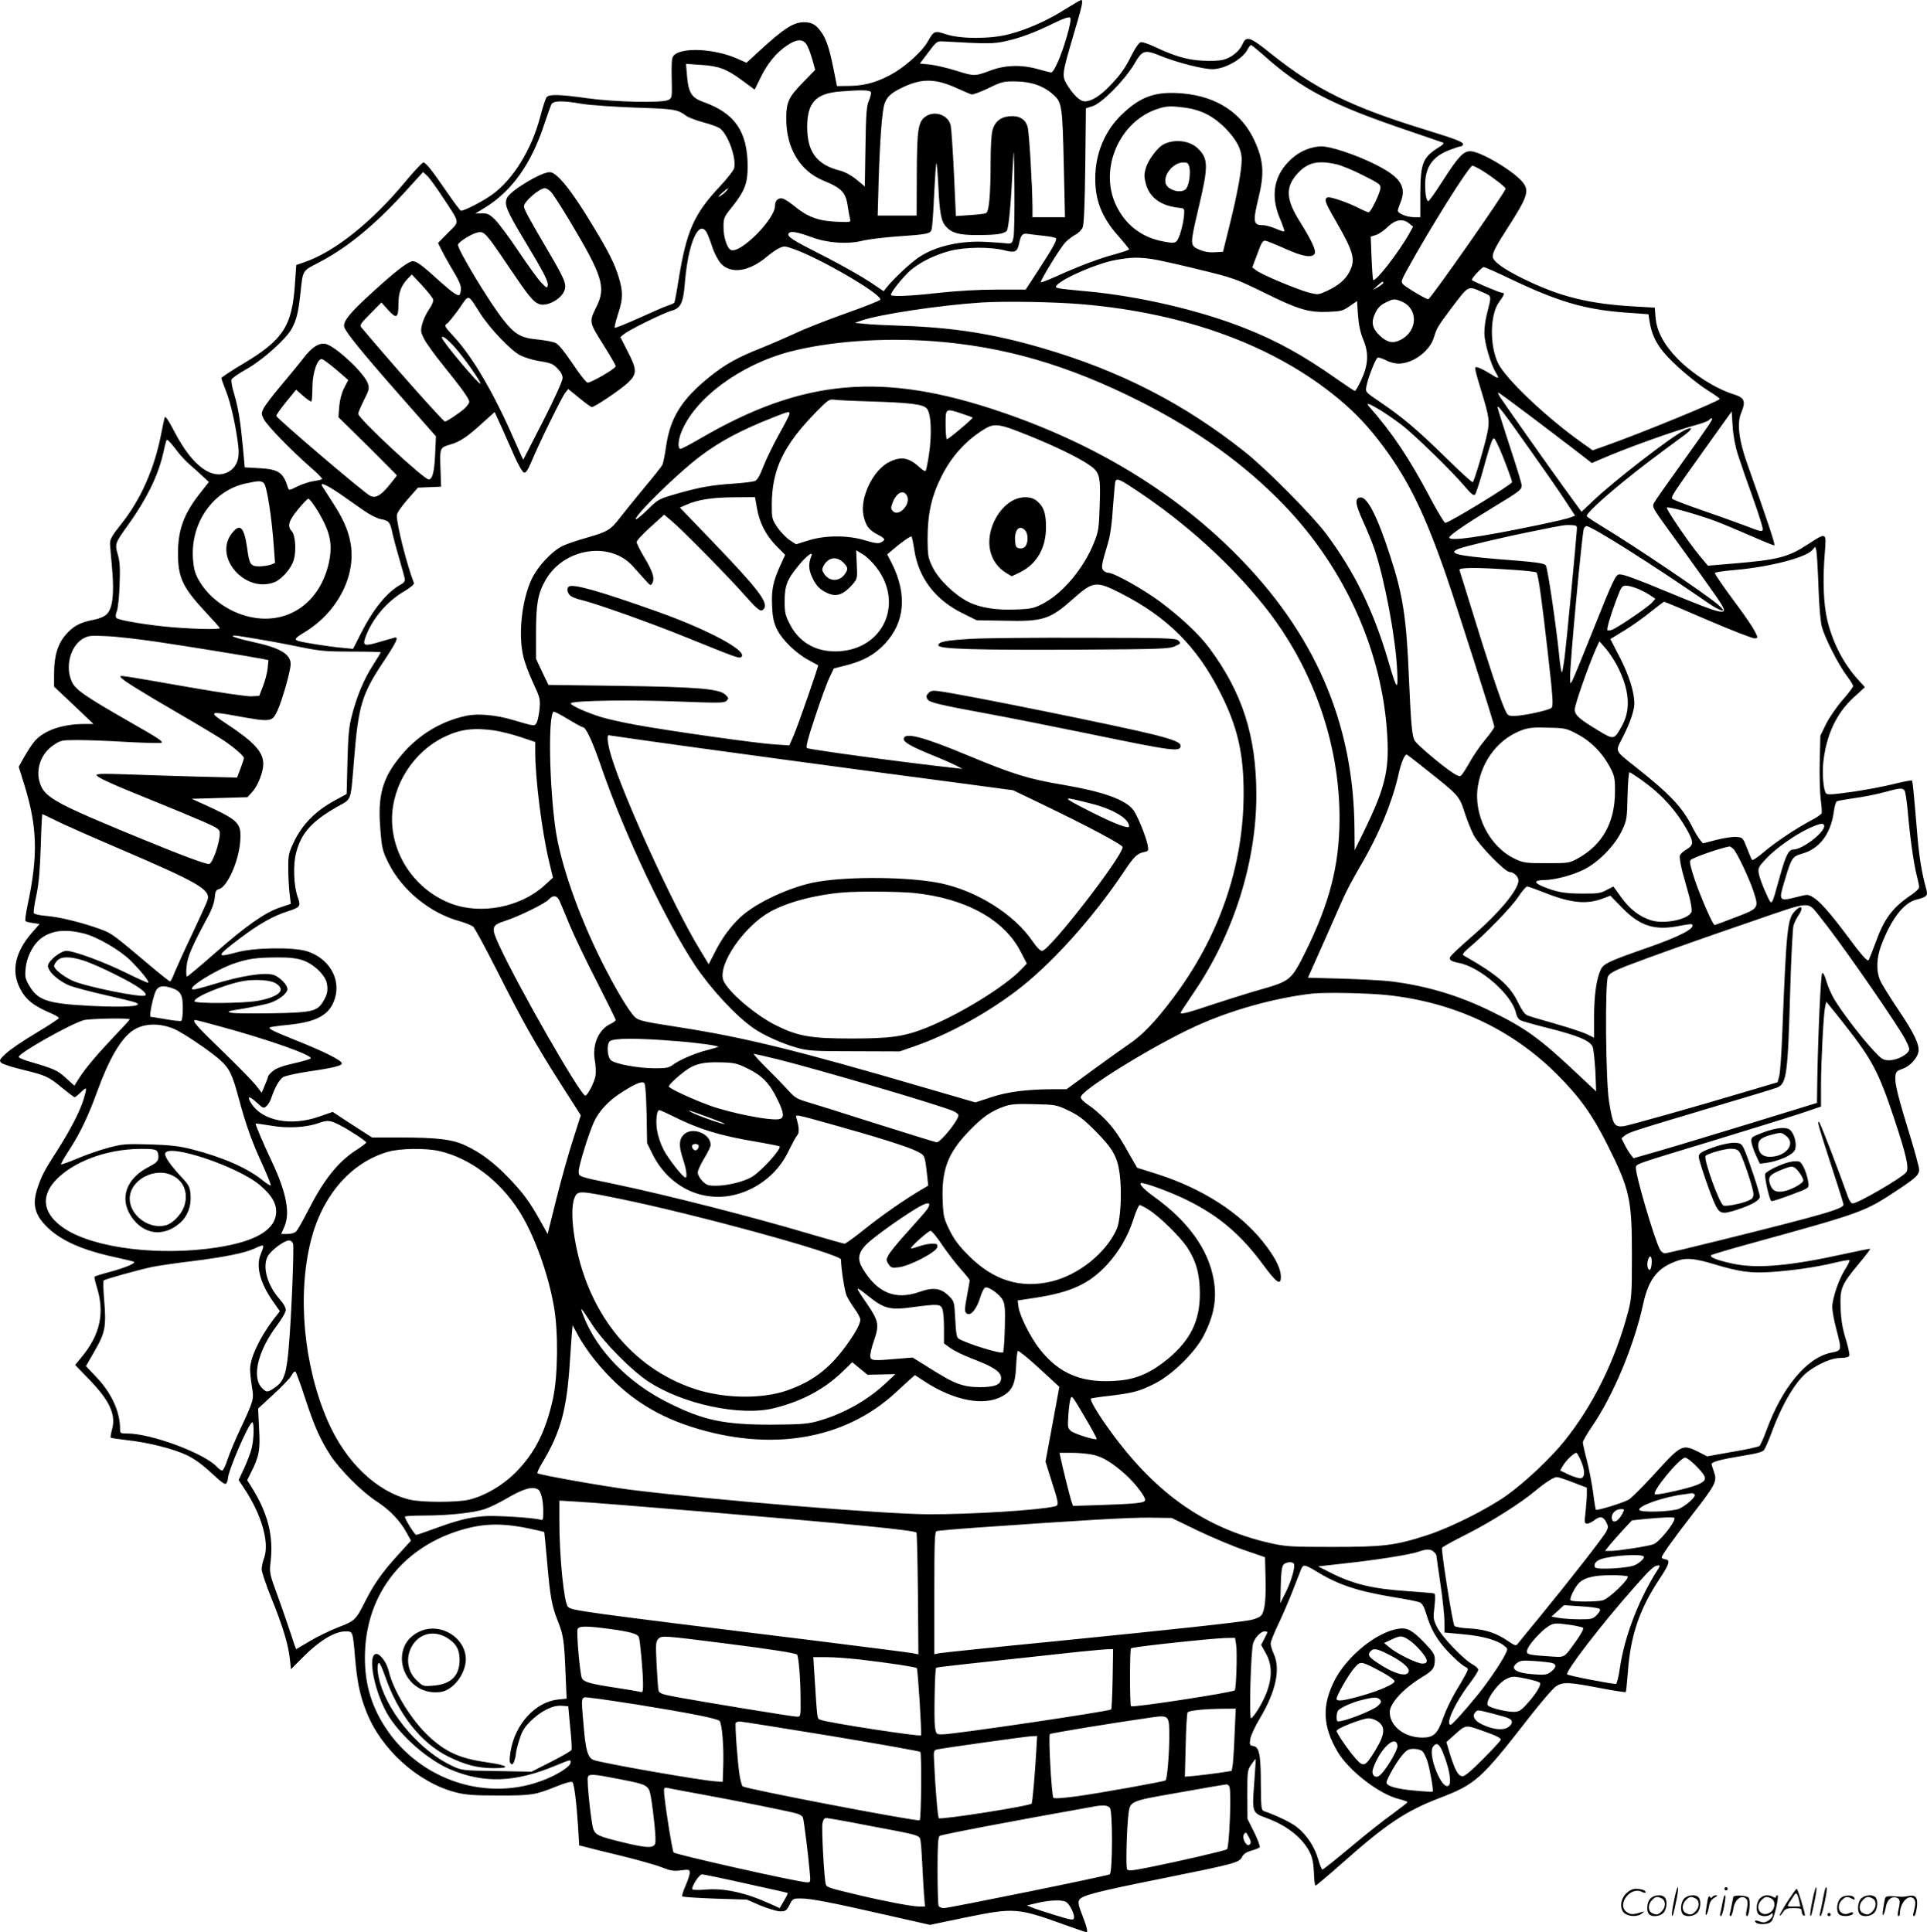 <svg version="1.0" xmlns="http://www.w3.org/2000/svg"
  viewBox="0 0 1197.475 1201"
 preserveAspectRatio="xMidYMid meet">
<g transform="translate(-0.394,1201) scale(0.1,-0.1)"
fill="#000000" stroke="none">
<path d="M6624 11953 c-106 -68 -233 -125 -347 -155 -114 -31 -304 -31 -394
-1 -72 24 -76 22 -116 -49 -31 -54 -123 -139 -201 -187 -96 -57 -180 -83 -276
-85 l-85 -1 -22 110 c-26 128 -46 188 -80 232 -31 42 -57 55 -104 55 -65 -1
-124 -39 -272 -175 l-84 -77 -59 26 c-143 63 -350 72 -395 17 -11 -12 -13 -47
-11 -139 3 -119 2 -123 -20 -135 -37 -20 -325 -14 -502 10 -177 25 -239 26
-255 7 -7 -8 -25 -64 -41 -126 -54 -203 -170 -390 -302 -483 -57 -40 -168 -97
-189 -97 -4 0 -38 44 -75 98 -108 157 -144 202 -159 202 -7 0 -55 -51 -106
-112 -212 -257 -446 -444 -634 -508 l-50 -17 -8 -114 c-17 -266 -73 -352 -326
-502 -72 -43 -131 -82 -131 -87 0 -5 13 -41 29 -82 29 -72 63 -226 76 -343 9
-76 -10 -126 -57 -155 -101 -61 -227 30 -339 245 -41 78 -58 103 -62 89 -3
-10 -13 -57 -22 -104 -42 -214 -126 -404 -246 -555 -65 -82 -74 -99 -71 -135
1 -8 6 -75 13 -148 13 -154 3 -241 -32 -278 -13 -14 -43 -28 -78 -35 -90 -18
-128 -38 -175 -90 -53 -59 -76 -133 -76 -246 l0 -81 123 -116 122 -116 -55 0
c-138 0 -251 -39 -310 -106 -16 -18 -44 -61 -64 -96 l-36 -64 36 -115 c81
-263 85 -440 18 -751 -10 -48 -15 -90 -12 -93 4 -4 25 -9 47 -12 l41 -6 -50
-57 c-100 -116 -126 -230 -76 -335 36 -76 85 -116 199 -164 26 -11 47 -24 47
-29 0 -4 -64 -46 -142 -93 -78 -46 -162 -103 -187 -127 -41 -38 -43 -44 -29
-58 8 -8 70 -28 137 -44 142 -35 154 -40 244 -114 38 -31 71 -56 75 -56 3 0
21 14 39 32 38 36 39 32 17 -43 -22 -74 -84 -194 -164 -319 -80 -124 -96 -155
-121 -228 -37 -106 -21 -172 59 -250 86 -84 222 -144 425 -187 60 -13 111 -26
114 -28 9 -10 -56 -37 -148 -62 -50 -13 -94 -27 -97 -30 -3 -3 3 -31 13 -63
51 -161 22 -297 -94 -437 l-40 -49 89 -92 c126 -131 166 -217 140 -310 -7 -24
-10 -47 -8 -50 3 -2 48 -9 99 -15 134 -14 291 -54 375 -94 49 -24 98 -60 154
-112 64 -60 84 -74 91 -62 5 8 9 20 9 27 0 48 132 352 152 352 12 0 10 -103
-3 -158 -6 -26 -27 -82 -46 -124 l-36 -77 35 -53 c107 -161 157 -334 124 -429
-9 -24 -16 -57 -16 -73 0 -16 27 -96 60 -178 71 -175 105 -288 115 -378 l7
-65 86 86 c96 95 188 149 253 149 46 0 45 2 59 -159 13 -153 29 -234 69 -336
91 -237 322 -445 559 -506 61 -15 110 -19 266 -19 205 0 225 3 359 57 54 22
92 32 98 26 11 -11 25 -123 35 -275 l7 -118 36 -9 c20 -6 122 -31 226 -56 105
-26 219 -58 253 -72 53 -21 73 -24 118 -18 51 6 54 5 54 -16 0 -12 -12 -48
-26 -80 -15 -33 -24 -63 -20 -66 4 -4 96 -10 204 -14 l197 -6 85 -37 c47 -19
102 -36 122 -36 34 0 40 4 58 40 20 39 22 40 70 40 62 0 182 -23 529 -102
l274 -62 216 45 c309 63 327 62 628 -47 68 -24 125 -44 128 -44 11 0 3 33 -25
105 -23 59 -28 80 -20 95 15 29 102 51 519 135 451 91 476 98 493 133 9 18 26
30 57 39 25 7 48 16 53 21 4 4 -11 46 -34 93 l-42 84 -1 151 c0 144 1 152 25
187 13 19 26 35 27 33 1 -1 -3 -68 -9 -148 -14 -181 -13 -186 74 -217 127 -46
223 -121 270 -211 17 -34 24 -66 27 -128 1 -45 6 -82 10 -82 4 0 79 63 166
140 271 241 393 323 601 403 229 88 258 114 558 499 76 98 153 187 171 198 43
27 80 25 267 -11 88 -17 162 -28 165 -26 2 3 8 58 13 124 16 226 71 389 195
577 63 94 70 120 38 124 -13 2 -23 7 -23 12 0 13 66 106 193 270 144 186 152
203 132 261 -8 23 -15 45 -15 49 0 14 61 30 189 51 89 14 128 24 137 37 7 9
26 53 43 97 70 192 157 337 234 393 72 51 146 82 200 82 32 0 49 5 53 14 3 8
-7 54 -22 103 -20 64 -29 116 -32 190 -5 125 4 147 113 278 41 49 73 91 71 93
-2 2 -75 -13 -162 -32 -330 -73 -535 -92 -684 -62 -105 22 -161 44 -140 56 8
4 107 34 220 65 735 203 727 200 950 348 100 67 120 86 120 117 0 14 -25 107
-55 205 -74 240 -97 330 -93 372 3 31 8 37 43 49 45 15 91 63 100 104 10 43
-25 117 -125 265 -51 76 -101 156 -111 179 -27 59 -25 141 6 222 61 161 138
262 216 282 71 19 75 24 61 74 -24 85 -41 185 -52 313 -25 297 -30 348 -35
354 -3 2 -54 -7 -113 -22 -59 -15 -176 -37 -260 -49 -131 -18 -155 -19 -162
-7 -15 24 -23 118 -16 188 18 171 81 307 189 406 l70 64 -39 43 c-93 101 -161
232 -195 375 -24 99 -29 254 -15 421 10 123 10 124 -99 53 -129 -85 -189 -100
-474 -124 l-154 -13 -54 65 c-67 81 -208 289 -201 296 8 9 189 -42 300 -83 57
-22 160 -65 230 -96 70 -31 132 -56 138 -56 8 0 -36 135 -171 515 -50 142 -62
245 -35 309 30 73 22 94 -49 116 -111 35 -251 124 -345 219 -84 85 -131 172
-138 256 l-5 63 -121 7 c-291 16 -473 62 -701 175 -118 58 -185 107 -185 135
0 27 21 67 91 176 127 197 139 234 93 289 -60 71 -262 190 -323 190 -44 0 -76
-34 -175 -189 -43 -67 -81 -121 -86 -121 -12 0 -20 40 -20 105 1 109 48 174
155 214 31 12 60 21 65 21 5 0 11 4 15 10 9 15 -37 33 -218 89 -474 145 -692
252 -977 479 -127 103 -152 111 -174 59 -18 -43 -67 -84 -119 -98 -25 -7 -79
-9 -132 -6 -95 5 -175 29 -297 87 -37 17 -75 30 -85 28 -10 -2 -32 -32 -53
-73 -45 -91 -71 -127 -139 -198 -60 -63 -115 -97 -156 -97 -30 0 -72 41 -112
107 -31 53 -29 65 43 309 54 182 61 214 46 214 -4 0 -48 -26 -98 -57z m9 -172
c-35 -120 -79 -221 -97 -221 -6 0 -43 9 -81 20 -100 29 -201 26 -290 -6 -104
-39 -105 -39 -217 -4 -57 18 -131 35 -166 39 l-62 6 53 70 c48 65 55 70 87 68
282 -16 318 -16 396 2 88 19 178 53 303 114 57 28 88 38 95 31 7 -7 0 -46 -21
-119z m-1617 -47 c9 -14 25 -55 35 -91 l19 -67 -75 -77 c-91 -93 -105 -124
-105 -228 0 -180 84 -322 227 -382 122 -50 144 -75 157 -174 4 -27 10 -58 13
-69 5 -17 -1 -18 -88 -14 -110 5 -175 29 -255 94 -28 23 -61 45 -73 49 -29 9
-51 -10 -51 -45 0 -82 -214 -297 -273 -274 -24 9 -47 79 -47 143 0 55 3 62 51
122 80 100 99 147 99 254 0 216 -79 331 -272 400 -77 27 -96 58 -105 166 l-6
72 89 -6 c114 -7 161 -24 259 -96 l79 -58 37 76 c43 88 99 156 166 200 58 39
96 40 119 5z m2840 -67 c238 -212 422 -308 904 -471 107 -37 202 -69 210 -72
10 -3 1 -14 -30 -33 -95 -60 -109 -96 -110 -288 l0 -143 -40 0 c-43 0 -100 23
-100 41 0 5 7 26 15 46 44 104 2 165 -169 248 -115 56 -264 105 -320 105 -62
0 -133 -29 -185 -76 -110 -99 -135 -227 -73 -373 17 -41 30 -77 27 -79 -2 -3
-27 5 -54 17 -27 11 -61 21 -75 21 -65 0 -68 18 -31 172 37 151 31 231 -25
353 -78 172 -234 275 -444 294 -166 15 -261 -16 -377 -127 -109 -102 -169
-246 -169 -402 0 -139 42 -243 145 -359 36 -41 65 -77 65 -81 0 -4 -39 -17
-86 -30 -93 -24 -223 -73 -369 -139 -49 -22 -91 -38 -93 -36 -7 7 122 218 153
249 17 17 45 39 63 48 18 9 38 30 44 45 8 19 13 139 16 384 l4 356 41 13 c57
17 198 160 258 260 53 91 64 94 174 49 102 -40 255 -79 314 -79 76 1 186 62
217 122 8 15 18 28 22 28 4 0 39 -29 78 -63z m-1915 -201 c46 -21 91 -40 100
-43 8 -2 56 15 105 39 83 40 94 43 169 42 97 -1 175 -28 234 -82 55 -49 57
-67 66 -449 l7 -313 -101 0 -101 0 0 63 c-1 135 -20 461 -30 498 -14 50 -55
73 -118 66 -54 -6 -90 -38 -102 -93 -5 -21 -10 -102 -10 -180 0 -215 -10 -322
-29 -329 -9 -4 -54 -9 -101 -12 l-86 -6 -12 264 c-7 145 -16 279 -20 298 -15
68 -102 97 -159 55 -44 -33 -51 -82 -52 -361 l-1 -253 -121 0 -121 0 6 218 c8
260 22 440 37 479 15 40 37 62 94 91 127 65 213 67 346 8z m-525 -29 c2 -7 -3
-31 -13 -53 -14 -33 -18 -80 -21 -286 l-4 -247 -52 43 c-32 26 -72 48 -101 55
-145 37 -204 115 -205 270 0 152 52 209 200 222 135 11 190 10 196 -4z m-1791
-73 c50 -8 198 -18 330 -23 244 -8 257 -10 315 -52 14 -10 60 -27 103 -39 43
-11 89 -28 102 -36 51 -33 107 -186 91 -250 -4 -14 -42 -63 -85 -109 -165
-175 -211 -279 -261 -589 -11 -71 -23 -132 -25 -136 -3 -5 -22 -14 -43 -20
-20 -7 -101 -42 -180 -78 -78 -35 -145 -62 -148 -59 -3 3 6 41 20 84 32 95 32
140 5 229 -26 85 -60 154 -157 314 -134 224 -227 340 -272 340 -53 0 -241
-113 -264 -158 -21 -42 -6 -78 112 -274 112 -186 144 -247 140 -271 -3 -20 -6
-19 -42 18 -21 22 -84 110 -141 195 -57 85 -122 173 -145 195 -35 34 -47 39
-81 39 l-41 -1 64 39 c166 104 284 272 364 515 19 58 39 113 44 124 13 24 68
25 195 3z m3750 -24 c95 -14 168 -52 241 -124 71 -72 104 -134 104 -197 0 -66
-26 -210 -74 -404 l-42 -170 -52 -3 c-35 -2 -66 3 -97 17 -57 25 -57 29 -4
254 63 265 63 311 -4 375 -51 49 -146 60 -214 24 -37 -20 -93 -95 -108 -144
-12 -40 -12 -56 -1 -99 23 -88 95 -140 211 -151 28 -3 30 -5 27 -43 -5 -61
-29 -146 -46 -163 -13 -14 -24 -14 -83 -3 -135 25 -237 104 -295 228 -106 227
25 524 265 598 52 17 82 17 172 5z m-1073 -806 c-7 -35 -11 -39 -38 -37 -16 2
-72 6 -124 9 -160 11 -322 -25 -426 -95 -53 -36 -154 -130 -201 -188 l-18 -23
-89 60 c-50 33 -174 103 -277 156 -204 103 -236 124 -224 143 10 17 52 10 145
-24 97 -36 220 -44 311 -22 35 9 132 21 214 27 210 15 213 16 220 54 3 17 10
113 14 214 5 100 11 185 14 188 2 3 8 -61 12 -143 8 -167 17 -218 48 -252 37
-40 80 -52 193 -52 118 0 168 7 184 26 12 14 26 160 37 390 8 147 8 144 11
-121 1 -149 -1 -289 -6 -310z m1093 436 c9 -39 -4 -118 -22 -135 -30 -31 -115
-6 -126 36 -14 54 49 129 109 129 28 0 33 -4 39 -30z m917 18 c29 -7 103 -37
163 -68 99 -50 110 -57 107 -80 -3 -33 -60 -150 -73 -150 -5 0 -33 12 -62 27
-71 36 -177 72 -193 66 -24 -9 -16 -31 48 -141 115 -200 127 -245 88 -321 -24
-48 -70 -87 -140 -119 -54 -25 -55 -25 -115 -10 -73 20 -291 111 -324 137
l-25 19 31 83 c24 67 33 84 49 83 10 -1 64 -23 120 -48 110 -50 169 -61 187
-34 12 18 -15 79 -96 208 -81 131 -85 206 -14 287 65 73 127 89 249 61z m904
-39 c71 -45 144 -102 144 -112 0 -19 -467 -687 -481 -687 -13 0 -133 71 -153
90 -18 18 -18 20 24 97 141 256 383 643 404 643 6 0 34 -14 62 -31z m-6461
-164 c111 -169 107 -147 34 -221 l-63 -64 18 -37 c10 -21 39 -74 65 -118 56
-93 65 -117 57 -151 -6 -23 -8 -24 -34 -10 -15 8 -63 48 -107 88 -105 96 -141
121 -164 113 -34 -10 -112 -72 -241 -190 -143 -130 -185 -182 -177 -217 9 -33
111 -159 355 -436 l215 -244 -5 -112 c-5 -109 -17 -156 -40 -156 -30 0 -438
379 -438 408 0 8 16 46 35 84 32 63 35 73 25 104 -20 61 -183 216 -254 244
-42 15 -91 -13 -145 -84 -25 -33 -88 -109 -139 -170 -52 -61 -101 -126 -110
-144 -15 -31 -15 -35 3 -70 22 -40 165 -188 288 -296 43 -37 76 -71 73 -74 -3
-3 -29 -9 -57 -13 -28 -5 -73 -20 -100 -34 -46 -23 -50 -24 -55 -8 -30 97 -58
116 -178 123 l-91 5 -12 130 c-15 159 -28 238 -55 331 -12 39 -19 78 -15 86 3
8 45 37 93 64 98 55 240 181 279 248 30 53 42 99 55 216 17 156 9 143 120 201
179 94 354 239 554 462 l89 98 25 -23 c14 -13 57 -72 97 -133z m674 31 c12
-13 65 -95 117 -182 201 -336 224 -409 166 -527 -49 -100 -49 -96 43 -243 41
-65 75 -124 75 -130 0 -15 -157 -106 -176 -102 -9 2 -50 55 -92 118 -49 73
-87 120 -105 128 -16 8 -66 17 -113 22 -101 9 -141 32 -209 118 -88 110 -284
435 -285 470 0 16 83 69 122 77 41 9 51 -2 188 -205 128 -190 156 -225 194
-240 47 -17 134 28 156 81 17 39 4 71 -86 225 -137 234 -164 283 -164 302 0
29 96 112 130 112 9 0 27 -11 39 -24z m1085 3 c-10 -11 -28 -25 -39 -30 -11
-6 -4 4 15 21 40 35 52 39 24 9z m4247 -198 l24 -20 -24 -43 c-63 -114 -210
-303 -224 -288 -2 3 -7 64 -10 137 l-5 132 34 11 c18 6 51 29 73 51 47 45 93
52 132 20z m-4367 -53 c7 -13 24 -54 36 -92 13 -41 36 -83 54 -104 62 -67 175
-51 286 43 25 21 59 45 77 53 30 14 36 13 95 -8 168 -61 533 -274 533 -312 0
-5 -94 -43 -208 -83 -115 -41 -257 -96 -315 -124 -59 -27 -158 -70 -220 -95
-142 -56 -223 -101 -317 -177 -173 -139 -245 -253 -271 -428 -8 -57 -19 -112
-25 -122 -5 -10 -55 -73 -112 -141 -56 -68 -123 -150 -149 -184 -60 -78 -78
-89 -204 -125 -57 -16 -125 -39 -151 -51 -67 -31 -156 -126 -194 -205 -62
-130 -86 -345 -53 -483 8 -36 35 -109 61 -164 43 -93 45 -101 40 -162 -4 -35
-11 -73 -18 -85 -12 -24 -13 -24 -144 15 -106 32 -220 43 -293 27 -157 -33
-299 -119 -404 -245 -118 -140 -149 -251 -130 -465 9 -114 13 -130 50 -205 84
-169 260 -313 444 -362 34 -10 71 -25 82 -33 10 -9 76 -131 147 -271 155 -308
243 -465 402 -714 l120 -188 -50 -157 c-28 -86 -74 -252 -103 -368 l-53 -213
-46 83 c-68 121 -106 172 -196 266 -92 96 -174 157 -268 201 -80 38 -175 50
-411 50 l-170 0 -123 79 -122 80 -83 -29 c-173 -61 -350 -28 -420 78 -32 49
-19 55 28 12 43 -40 46 -41 64 -25 11 10 25 34 31 54 20 60 48 110 72 126 13
8 84 24 158 35 158 23 212 37 207 52 -7 20 -113 73 -276 138 -154 62 -180 75
-171 84 2 3 53 10 113 16 183 18 262 64 292 168 36 122 -41 248 -176 290 -87
26 -329 23 -438 -8 -128 -35 -125 -24 26 90 115 87 206 138 292 165 79 25 84
32 65 86 -26 70 -31 202 -11 279 31 121 97 195 253 284 96 55 84 23 108 306
26 324 49 398 181 596 85 128 99 160 67 150 -10 -3 -51 -15 -91 -26 -93 -28
-106 -24 -88 27 41 115 133 224 242 288 39 23 63 43 60 51 -45 118 -106 359
-106 420 0 15 25 51 65 98 l66 75 72 3 72 3 -4 115 c-4 128 -4 128 64 148 58
17 103 47 193 129 l80 72 42 -92 c23 -51 60 -135 83 -187 24 -54 49 -96 58
-98 11 -2 24 18 44 65 47 114 191 407 211 431 l19 24 69 -56 c37 -31 72 -56
78 -56 18 0 182 111 226 153 55 54 55 79 -4 193 l-45 89 23 19 c34 27 247 132
296 145 57 16 72 49 82 175 20 241 84 392 134 314z m2099 -24 c37 -4 70 -11
73 -15 7 -12 -18 -58 -108 -196 l-80 -123 -182 0 c-114 0 -246 -8 -356 -20
-186 -21 -300 -25 -300 -12 0 15 61 93 108 139 56 55 160 108 260 134 94 24
249 25 334 4 68 -18 83 -12 94 38 12 58 22 69 57 63 18 -3 63 -8 100 -12z
m669 -144 c37 -5 169 -35 292 -65 218 -53 230 -58 408 -145 212 -105 275 -123
397 -118 78 3 90 6 132 35 l46 32 6 -90 c5 -62 15 -108 33 -151 35 -83 31
-156 -13 -250 -18 -38 -35 -68 -39 -68 -4 0 -57 35 -118 78 -205 144 -364 232
-563 311 -284 113 -663 201 -993 231 -186 17 -194 19 -180 36 37 44 253 138
367 158 95 17 138 18 225 6z m2229 -124 c293 -140 459 -189 705 -208 l152 -11
6 -41 c12 -77 36 -131 85 -192 58 -72 201 -194 289 -248 34 -21 62 -41 62 -46
0 -12 -489 -213 -707 -290 l-82 -29 -80 57 c-212 152 -457 385 -506 481 -55
109 -53 305 4 383 33 45 38 58 20 58 -15 0 -189 74 -189 80 0 13 63 80 74 80
7 0 82 -33 167 -74z m-6696 -126 c4 -11 -5 -34 -24 -62 -17 -23 -36 -64 -43
-90 -11 -43 -10 -52 10 -92 12 -25 68 -103 125 -173 116 -144 157 -202 157
-221 0 -7 -12 -25 -27 -39 -30 -28 -112 -83 -124 -83 -11 0 -322 350 -518 583
-14 16 -9 23 54 87 l69 70 43 -48 c51 -56 63 -49 63 41 0 66 16 110 55 152
l28 29 63 -67 c35 -38 66 -77 69 -87z m5905 102 c0 -4 -15 -16 -32 -26 l-33
-18 28 26 c30 27 37 31 37 18z m614 -57 c63 -28 60 -15 29 -140 -9 -33 -15
-85 -15 -115 0 -60 40 -195 72 -247 24 -40 19 -41 -39 -4 -25 16 -57 32 -70
36 -22 7 -23 5 -16 -27 4 -18 18 -67 31 -108 53 -174 56 -195 40 -273 -16 -79
-80 -295 -90 -304 -3 -4 -79 65 -168 153 -178 174 -264 247 -406 344 -93 63
-94 63 -87 98 10 55 57 173 70 179 7 2 30 -5 51 -16 21 -12 57 -21 79 -21 91
1 195 78 220 165 17 56 25 69 109 181 108 142 100 139 190 99z m-6223 -137
c60 -93 189 -228 247 -257 24 -12 69 -26 100 -32 94 -16 99 -18 131 -50 20
-20 31 -41 31 -59 0 -17 -50 -128 -121 -267 -67 -131 -122 -239 -123 -240 -1
-1 -26 53 -55 120 -128 294 -260 519 -377 645 -58 63 -61 69 -43 80 10 6 44
49 76 93 65 94 50 97 134 -33z m5723 78 c104 -44 101 -183 -6 -238 -48 -25
-85 -17 -131 27 -47 46 -54 83 -27 139 15 32 33 50 63 65 50 25 57 25 101 7z
m-1984 -17 c649 -56 1197 -259 1595 -590 106 -89 183 -171 275 -294 157 -212
258 -419 390 -800 70 -204 300 -925 300 -942 0 -7 -26 -44 -58 -82 -31 -37
-75 -101 -96 -140 -22 -39 -46 -76 -53 -82 -9 -8 -28 0 -75 34 -76 55 -193
155 -212 182 -17 26 -24 95 -37 395 -15 367 -37 512 -115 750 -80 250 -144
374 -187 368 -36 -5 -31 -41 17 -147 25 -55 57 -133 71 -174 64 -192 131 -546
141 -752 7 -136 -2 -127 -56 60 -91 309 -208 549 -382 783 -86 116 -375 408
-508 513 -381 303 -783 508 -1267 648 -296 86 -543 125 -858 136 -93 3 -199 8
-235 12 l-65 6 40 14 c110 39 489 96 748 113 147 9 452 4 627 -11z m-3893
-275 c57 -66 153 -203 153 -218 -1 -19 -240 265 -240 285 0 19 38 -11 87 -67z
m2958 46 c445 -32 845 -148 1294 -375 356 -180 650 -391 892 -642 384 -398
616 -918 644 -1443 12 -213 -16 -323 -150 -597 l-53 -108 -1 131 c-4 662 -248
1223 -746 1719 -384 383 -875 679 -1448 874 -736 251 -1230 208 -1867 -162
-63 -37 -120 -67 -127 -67 -18 0 -16 51 4 102 82 211 367 422 678 503 245 63
568 87 880 65z m-3701 -178 l74 -64 -25 -48 c-16 -32 -27 -72 -31 -116 l-5
-67 182 -179 c99 -99 181 -181 181 -183 0 -2 -23 -31 -50 -64 -52 -63 -84 -80
-117 -62 -42 22 -581 482 -582 496 -1 6 27 45 61 87 l62 76 44 -39 c25 -22 48
-37 51 -34 3 3 6 43 6 88 1 92 32 181 60 175 8 -2 48 -31 89 -66z m7404 -276
c97 -73 227 -172 288 -219 l110 -85 70 30 c163 70 442 170 596 212 31 9 60 21
63 26 3 6 11 10 16 10 12 0 -11 -35 -201 -300 -81 -113 -153 -215 -159 -228
-11 -21 -4 -34 80 -150 188 -259 316 -438 338 -475 47 -77 16 -70 -323 70
-204 85 -281 113 -307 113 -25 0 -37 -26 -168 -353 -61 -153 -117 -290 -125
-305 -15 -27 -15 -27 -15 23 -1 83 73 878 85 918 3 9 11 17 17 17 32 0 419
-245 759 -480 80 -55 120 -61 58 -8 -82 70 -528 370 -722 487 -48 29 -90 57
-93 62 -8 12 85 100 230 218 107 87 173 137 374 285 57 41 57 60 -1 30 -84
-42 -436 -315 -562 -435 l-74 -70 -104 143 c-103 142 -368 518 -403 571 -9 15
-14 27 -11 27 4 0 86 -60 184 -134z m-4088 79 c248 -8 327 -17 352 -43 28 -28
34 -156 15 -285 -8 -54 -18 -101 -21 -104 -3 -4 -19 5 -34 19 -68 63 -114 73
-187 39 -104 -47 -190 -224 -165 -337 14 -62 33 -88 85 -115 51 -27 54 -34 24
-50 -17 -9 -37 -6 -98 12 -108 33 -247 33 -353 0 l-77 -24 -40 26 c-22 15 -56
50 -76 79 -34 51 -35 56 -35 143 1 218 73 368 279 578 67 68 79 77 106 73 16
-3 118 -8 225 -11z m3166 -51 c32 -19 93 -61 134 -92 79 -59 324 -298 402
-392 35 -41 49 -52 58 -44 6 6 29 78 52 160 22 82 46 160 53 174 13 25 14 24
46 -45 26 -58 79 -199 79 -212 0 -14 -392 -253 -415 -253 -6 0 -49 71 -95 158
-131 247 -233 400 -378 565 -24 27 -1 20 64 -19z m939 -254 c76 -107 170 -242
208 -300 l69 -105 -29 -11 c-15 -7 -107 -28 -203 -48 -360 -75 -550 -102 -550
-77 0 14 104 85 270 186 166 100 180 111 180 138 0 11 -34 122 -75 246 -41
125 -75 233 -75 240 0 17 32 -24 205 -269z m-3534 229 c35 -12 65 -22 67 -24
5 -5 -149 -135 -160 -135 -4 0 -8 41 -8 90 0 104 -2 103 101 69z m-1071 -1 c0
-7 -29 -64 -64 -126 -35 -62 -78 -151 -97 -198 -22 -59 -39 -88 -54 -94 -11
-4 -65 -11 -120 -15 -149 -10 -217 -22 -355 -61 -125 -36 -125 -36 -192 -102
-37 -36 -70 -63 -73 -60 -16 16 261 288 400 392 126 95 257 164 455 242 97 38
100 39 100 22z m5895 -258 c15 -47 56 -166 92 -265 35 -98 63 -187 61 -196 -3
-16 -15 -13 -108 23 -58 22 -181 66 -274 98 -93 32 -173 63 -179 69 -12 12 -4
23 222 340 l146 204 6 -94 c4 -61 16 -124 34 -179z m-4414 125 c157 -63 297
-130 371 -178 76 -50 82 -68 76 -253 -5 -147 -7 -165 -35 -235 -61 -156 -192
-314 -313 -378 -58 -31 -74 -35 -165 -39 -128 -6 -231 10 -305 48 -85 43 -183
138 -221 215 -28 58 -30 70 -31 171 0 161 24 269 87 394 60 119 144 214 249
282 78 51 97 49 287 -27z m-5273 -115 c15 -19 43 -48 62 -65 19 -16 54 -48 78
-70 l44 -41 -56 -71 c-100 -128 -136 -226 -136 -373 0 -151 30 -213 175 -368
47 -50 85 -93 85 -96 0 -9 -143 -7 -291 5 -148 12 -337 43 -352 58 -6 6 -5 21
3 43 7 18 15 92 17 164 4 103 2 142 -11 187 -19 67 -19 69 66 187 111 155 183
300 215 438 8 37 17 74 20 82 5 15 16 4 81 -80z m5957 -234 c297 -198 571
-446 780 -706 317 -393 489 -899 472 -1390 -9 -275 -78 -510 -238 -821 -60
-114 -82 -131 -229 -173 -69 -19 -207 -62 -307 -95 -171 -57 -213 -68 -213
-56 0 2 38 61 85 130 245 360 387 810 386 1225 0 364 -86 633 -290 909 -66 89
-176 192 -309 292 -106 78 -286 179 -321 179 -10 0 -24 7 -31 15 -14 17 -12
32 29 170 14 44 25 124 31 224 6 84 13 158 16 162 10 17 31 8 139 -65z m-5432
52 c19 -14 50 -214 63 -402 l7 -95 -27 -11 c-15 -5 -47 -10 -71 -10 -54 0 -61
10 -75 112 -19 134 -45 159 -96 92 -115 -150 87 -376 269 -301 45 20 104 88
117 139 16 57 9 152 -13 176 -29 32 -20 64 38 135 31 37 59 67 64 67 13 0 70
-86 103 -157 39 -83 46 -153 24 -247 -55 -235 -239 -370 -459 -336 -145 22
-285 118 -351 240 -21 39 -29 70 -33 128 -15 223 125 423 328 467 82 17 92 18
112 3z m474 -68 c48 -34 116 -81 150 -105 35 -24 80 -47 100 -51 52 -9 60 -18
73 -77 6 -29 26 -105 45 -169 19 -65 35 -124 35 -132 0 -9 -10 -21 -22 -27
-85 -45 -171 -149 -249 -301 l-51 -101 -72 7 c-71 6 -236 32 -268 42 -28 8
-22 18 38 54 207 125 325 357 285 561 -16 81 -48 151 -114 252 -29 45 -57 88
-61 95 -16 28 27 9 111 -48z m3524 -14 c23 -50 -51 -130 -88 -94 -13 14 -14
22 -4 49 23 67 71 91 92 45z m-934 -70 c16 -95 56 -172 120 -238 l56 -57 -31
-68 c-44 -97 -55 -151 -50 -251 3 -71 10 -100 31 -145 33 -66 119 -149 198
-191 29 -16 55 -30 57 -31 4 -3 -126 -378 -153 -439 l-26 -59 -92 6 c-105 6
-656 84 -863 122 -77 14 -170 35 -208 46 -100 30 -210 81 -194 89 28 16 377
21 657 10 264 -10 295 -10 310 4 14 15 13 18 -6 37 -37 38 -173 49 -660 56
l-441 6 -39 81 -38 81 0 165 c0 179 12 243 61 328 114 195 398 240 539 84 18
-20 51 -57 73 -81 37 -42 40 -44 50 -24 16 29 1 74 -53 163 -24 41 -45 82 -45
91 0 9 39 51 86 93 l85 77 50 -42 c64 -54 355 -349 453 -461 83 -93 98 -104
116 -83 32 38 -32 121 -319 420 l-202 210 41 18 c72 32 160 45 295 46 l131 1
11 -64z m5096 -136 c-4 -70 -65 -707 -75 -785 -6 -49 -14 -96 -17 -103 -4 -7
-13 44 -19 113 -19 185 -71 537 -82 551 -13 14 -54 20 -300 39 -254 21 -312
36 -242 64 37 15 285 74 467 110 192 39 193 39 235 37 31 -1 35 -4 33 -26z
m-4117 -131 c27 -172 130 -307 298 -390 l89 -44 172 -3 c242 -6 284 8 430 138
121 108 142 110 291 34 289 -147 474 -330 618 -614 109 -212 149 -382 148
-635 -1 -451 -153 -891 -442 -1273 -107 -142 -187 -226 -272 -283 -34 -23
-136 -96 -225 -161 l-161 -118 -84 0 c-166 -1 -283 -16 -385 -50 l-98 -32
-310 90 c-792 232 -1124 314 -1530 377 -256 40 -260 41 -293 83 -45 58 -114
177 -187 322 -148 295 -260 617 -290 833 -38 278 -45 690 -12 723 3 4 43 -17
89 -45 46 -28 88 -51 94 -51 19 0 61 -91 117 -255 141 -408 397 -949 580
-1225 100 -149 255 -316 365 -392 64 -44 178 -95 267 -120 73 -20 104 -22 360
-22 l280 -1 95 33 c203 71 430 194 620 336 217 161 485 458 680 751 59 89 81
111 123 119 27 6 29 8 23 42 -12 59 -67 193 -93 224 -52 62 -189 110 -428 151
-220 37 -311 65 -593 182 -287 120 -402 149 -402 103 0 -20 48 -47 178 -100
62 -25 130 -55 150 -66 l37 -19 -45 5 c-320 35 -905 115 -921 124 -9 6 4 56
51 197 34 103 74 213 89 243 l26 55 82 21 c106 28 171 65 234 131 127 135 142
310 42 507 l-26 50 34 29 c56 48 112 87 117 82 3 -2 11 -41 18 -86z m5618
-220 c4 -121 12 -218 21 -254 19 -70 101 -232 155 -305 22 -29 40 -58 40 -64
0 -6 -29 -45 -65 -86 -36 -41 -82 -108 -103 -149 l-36 -74 -4 -161 c-2 -89 1
-194 6 -234 6 -41 8 -80 6 -87 -3 -7 -33 -28 -67 -45 -95 -51 -215 -131 -290
-194 -37 -32 -71 -55 -75 -51 -4 3 -18 37 -32 73 -25 65 -27 67 -65 70 -21 2
-77 -6 -124 -18 l-85 -22 -19 23 c-11 13 -32 49 -47 79 -62 123 -140 205 -350
371 -134 107 -129 95 -85 181 48 92 75 172 75 215 0 71 -33 176 -90 287 l-59
114 85 52 c47 28 121 81 164 116 44 35 82 64 85 64 4 0 128 -52 275 -116 148
-63 278 -114 289 -112 20 3 20 3 -1 45 -12 24 -56 89 -99 147 -95 128 -149
206 -149 215 0 4 60 13 133 19 210 19 431 76 473 123 l18 21 7 -24 c3 -13 9
-111 13 -219z m-5854 114 c171 -222 45 -504 -231 -521 -138 -8 -246 51 -306
167 -29 56 -33 72 -33 144 0 97 15 135 84 219 51 63 95 96 82 62 -20 -51 -18
-84 8 -139 20 -41 39 -62 70 -80 68 -40 114 -29 176 41 32 37 32 38 28 126
l-4 88 40 -24 c23 -13 61 -50 86 -83z m-206 31 c30 -31 32 -41 10 -72 -34 -49
-97 -48 -129 2 -14 20 -14 29 -4 48 29 54 81 63 123 22z m4151 -45 c82 -5 153
-13 157 -17 11 -11 34 -175 73 -522 29 -256 32 -307 21 -319 -16 -16 -173 -50
-232 -51 -40 0 -42 2 -62 48 -29 67 -106 299 -197 596 -43 138 -79 256 -82
263 -6 16 106 17 322 2z m791 -120 c27 -12 62 -31 77 -42 l28 -19 -23 -25
c-28 -30 -217 -158 -248 -168 -12 -4 -24 -4 -27 -2 -6 7 20 96 58 196 28 75
33 81 59 81 15 0 49 -10 76 -21z m-9201 -329 c196 -29 577 -91 654 -106 l33
-7 -5 -52 c-3 -28 -16 -78 -29 -111 l-23 -59 -48 -3 c-27 -2 -194 23 -390 57
-448 78 -431 76 -422 61 10 -17 109 -79 360 -225 121 -70 247 -146 280 -168
63 -42 125 -96 125 -109 0 -4 -10 -33 -21 -64 l-22 -57 -251 6 c-138 4 -336
10 -440 14 -152 5 -188 4 -181 -7 10 -16 106 -59 355 -159 113 -46 251 -103
308 -128 92 -41 102 -48 102 -72 0 -61 -46 -191 -67 -191 -27 0 -166 52 -453
170 -474 195 -557 239 -591 314 -40 89 -7 199 78 255 44 30 51 31 152 31 58 0
197 -5 308 -12 112 -6 206 -8 210 -5 10 10 -13 25 -202 133 -276 158 -333 198
-355 247 -42 92 -10 219 67 266 35 20 47 22 148 17 61 -2 204 -19 320 -36z
m637 15 c79 -13 198 -36 265 -50 104 -21 148 -25 302 -25 100 0 181 -2 181 -4
0 -3 -23 -40 -50 -83 -56 -87 -100 -193 -131 -316 -17 -65 -22 -124 -26 -282
l-5 -200 -82 -45 c-112 -62 -192 -144 -242 -245 -36 -75 -39 -86 -39 -170 0
-49 4 -120 8 -156 l8 -67 -66 -22 c-94 -31 -213 -115 -405 -284 -91 -80 -169
-145 -174 -146 -5 0 -6 27 -3 61 5 61 36 132 133 311 23 42 39 85 42 116 4 42
8 51 27 56 52 13 125 178 132 301 7 114 -6 126 -262 242 l-40 18 174 5 173 5
33 37 c34 40 65 121 65 170 0 74 -57 136 -225 247 -117 77 -112 82 52 52 223
-40 227 -40 261 32 29 62 82 249 82 289 0 63 -67 102 -235 138 -100 22 -149
39 -113 40 9 0 81 -11 160 -25z m8431 -162 c76 -146 87 -270 32 -371 -50 -92
-51 -92 -150 -32 -119 72 -145 95 -145 131 0 28 84 269 131 375 l22 48 37 -42
c21 -23 53 -72 73 -109z m-245 -427 c84 -45 152 -114 200 -203 29 -55 32 -69
32 -150 0 -195 -76 -332 -232 -419 -51 -28 -57 -29 -193 -29 -131 0 -144 2
-197 27 -158 74 -260 275 -230 453 27 164 132 296 277 348 39 14 74 17 160 14
106 -2 113 -4 183 -41z m-6733 24 c39 -6 112 -24 163 -41 l92 -31 0 -61 c0
-166 41 -492 85 -677 l25 -105 -52 -48 c-150 -136 -395 -184 -582 -113 -217
83 -365 294 -366 523 0 213 132 420 328 514 96 46 179 57 307 39z m954 -65
c231 -33 1339 -184 1959 -265 l312 -42 218 -105 c266 -129 462 -234 462 -248
0 -58 -455 -645 -500 -645 -12 0 -33 21 -58 58 -116 170 -349 316 -577 363
-193 39 -558 43 -763 8 -159 -27 -376 -127 -475 -218 -65 -61 -118 -133 -166
-230 l-33 -64 -54 89 c-158 257 -464 924 -548 1192 -25 78 -33 142 -20 142 3
0 113 -16 243 -35z m4828 -171 c213 -168 214 -170 247 -270 15 -49 42 -114 58
-146 34 -63 195 -228 223 -228 25 0 55 -29 55 -52 0 -59 -121 -204 -299 -357
-66 -58 -123 -111 -126 -120 -7 -18 8 -27 54 -36 134 -25 332 -199 356 -313 4
-18 15 -37 26 -43 11 -6 89 -28 173 -49 190 -48 262 -79 277 -117 6 -15 13
-84 17 -153 l5 -124 -129 121 c-221 208 -312 274 -524 377 -204 100 -400 158
-620 186 -47 6 -183 13 -302 17 l-216 6 25 56 c28 62 133 299 190 429 19 45
69 139 111 210 115 195 198 396 238 575 14 64 36 117 49 117 2 0 53 -38 112
-86z m1349 -73 c122 -87 211 -184 283 -312 40 -72 40 -92 -4 -118 -20 -11 -38
-28 -42 -38 -4 -9 4 -56 16 -103 13 -47 32 -116 43 -155 10 -38 16 -79 14 -90
-12 -48 -169 -82 -252 -55 -71 22 -132 69 -184 141 l-50 69 -43 -22 c-36 -20
-56 -23 -152 -22 -112 0 -162 10 -248 46 -53 23 -48 37 13 38 65 1 174 29 246
65 91 45 193 149 238 244 29 63 31 73 34 214 2 81 7 147 12 147 4 0 38 -22 76
-49z m1633 -64 c6 -8 15 -70 21 -138 13 -153 37 -322 56 -395 8 -30 14 -61 14
-69 0 -8 -21 -28 -47 -46 -117 -78 -170 -148 -223 -296 -21 -57 -41 -108 -45
-111 -8 -8 -43 31 -137 158 -101 135 -164 206 -204 231 -34 21 -37 21 -99 5
-118 -30 -120 -28 -81 100 43 144 47 150 111 169 106 30 175 122 194 255 4 34
13 65 19 69 6 4 55 12 108 20 54 7 136 23 183 36 104 28 115 29 130 12z
m-5050 -83 c136 -35 231 -93 231 -140 0 -19 -92 16 -245 94 -183 93 -182 96
14 46z m-6436 -105 c45 -23 224 -102 397 -176 481 -206 560 -251 545 -313 -3
-14 -46 -108 -94 -210 -49 -102 -98 -211 -111 -242 -12 -32 -25 -58 -29 -58
-4 0 -45 32 -92 71 -269 227 -269 227 -342 254 -109 40 -254 76 -335 82 -43 4
-76 11 -78 18 -3 7 4 57 16 111 15 72 22 154 27 302 3 111 8 202 10 202 2 0
40 -19 86 -41z m10987 -34 c0 -41 -136 -145 -191 -145 -30 0 -48 -36 -84 -165
-57 -203 -47 -192 -90 -100 -20 44 -39 97 -42 117 -5 33 -1 41 47 92 61 64
173 144 262 186 70 33 98 38 98 15z m-564 -142 c22 -23 96 -178 124 -262 35
-106 34 -107 -110 -162 -69 -27 -128 -48 -131 -49 -11 0 -86 171 -124 283 -26
78 -34 112 -26 121 12 15 184 75 243 85 4 0 14 -7 24 -16z m-1182 -268 c168
-68 268 -79 372 -39 l45 17 70 -72 c112 -116 203 -146 353 -117 44 9 82 14 84
11 24 -24 -71 -74 -283 -148 -224 -78 -264 -96 -281 -129 -28 -54 -44 -160
-44 -296 l0 -132 -41 20 c-22 12 -111 41 -197 66 -86 24 -167 48 -179 54 -14
6 -35 36 -54 76 -52 109 -127 174 -341 296 -9 5 2 19 32 45 101 84 264 252
307 316 24 37 50 67 57 67 7 0 51 -16 100 -35z m-3913 -5 c320 -32 563 -165
665 -364 l39 -75 -35 -37 c-101 -106 -387 -282 -594 -364 -135 -53 -217 -65
-461 -65 -254 0 -334 14 -473 84 -127 64 -297 210 -323 278 -36 96 127 335
291 426 108 60 282 106 455 120 95 8 341 6 436 -3z m-2201 -47 c7 -16 35 -82
62 -148 27 -66 103 -225 169 -353 65 -128 119 -237 119 -242 0 -5 -15 -16 -34
-25 -73 -35 -113 -129 -96 -225 6 -33 8 -77 4 -98 -7 -40 -49 -122 -63 -122
-29 0 -415 674 -533 930 -54 116 -51 129 37 157 86 28 246 107 270 133 25 28
50 25 65 -7z m7837 -106 c104 -127 393 -541 502 -715 31 -49 51 -93 49 -105
-4 -30 -73 -67 -124 -67 -38 0 -46 5 -100 63 -73 78 -190 232 -239 312 -20 33
-43 86 -52 118 -10 35 -20 54 -26 48 -8 -8 -25 -369 -30 -661 l-2 -145 -400
-123 c-220 -67 -476 -145 -570 -172 l-170 -49 -17 22 c-10 12 -27 40 -38 62
l-20 40 21 17 c24 20 49 28 554 179 204 60 380 114 392 119 60 25 67 80 82
620 6 195 15 370 20 387 5 18 19 46 30 62 37 52 19 72 -23 26 -44 -48 -51
-108 -76 -740 -5 -137 -14 -266 -20 -286 l-10 -36 -223 -66 c-287 -86 -710
-205 -734 -207 -58 -6 -67 9 -90 154 -21 125 -26 734 -7 776 9 19 35 34 110
64 142 55 442 162 804 286 359 123 323 121 407 17z m-10792 -99 c84 -21 229
-106 293 -171 66 -67 115 -128 107 -135 -2 -3 -64 25 -137 61 -135 67 -325
137 -371 137 -36 0 -111 -60 -115 -91 -4 -35 67 -100 140 -127 30 -11 128 -37
217 -57 89 -20 175 -41 189 -47 54 -23 -67 -31 -282 -20 -270 14 -327 34 -382
128 -23 39 -26 53 -21 104 7 76 49 155 102 192 65 46 149 54 260 26z m-3 -168
c36 -11 128 -51 204 -90 131 -65 196 -111 181 -127 -18 -17 -369 54 -452 91
-58 27 -115 72 -115 92 0 8 9 23 20 34 26 26 79 26 162 0z m1359 3 c71 -23
144 -93 154 -145 8 -45 3 -71 -25 -116 -36 -58 -69 -66 -313 -70 -120 -2 -235
-1 -255 3 -33 7 -26 10 69 25 58 10 132 25 164 34 59 18 115 61 115 89 0 26
-49 75 -85 87 -56 18 -200 -4 -379 -59 -54 -17 -108 -31 -120 -31 -55 1 143
126 260 164 82 27 133 34 250 35 81 1 126 -4 165 -16z m-171 -141 c21 -10 36
-26 38 -39 4 -29 -51 -58 -144 -74 -89 -16 -386 -18 -391 -3 -9 25 190 107
307 127 66 11 156 6 190 -11z m-639 -33 c56 -19 69 -41 69 -125 0 -40 -4 -75
-9 -79 -5 -3 -49 1 -97 10 -47 8 -90 15 -94 15 -12 0 18 140 35 166 17 27 44
30 96 13z m7553 -44 c415 -44 775 -212 1057 -494 141 -142 217 -248 310 -433
141 -281 154 -340 154 -688 0 -247 -2 -271 -24 -355 -79 -300 -219 -584 -399
-806 -84 -104 -239 -250 -353 -332 -122 -87 -355 -204 -500 -250 -194 -63
-267 -72 -584 -72 -257 0 -289 2 -384 23 -418 94 -733 320 -1022 732 -61 86
-103 160 -96 167 3 3 57 11 121 18 146 18 183 28 281 78 106 55 244 191 297
292 66 127 85 231 64 351 -33 188 -158 363 -371 516 -57 41 -91 75 -83 84 10
10 185 -54 288 -105 200 -99 335 -214 475 -404 85 -116 112 -132 108 -64 -3
50 -40 120 -111 209 -145 182 -378 331 -655 420 l-127 40 -27 47 c-82 147
-110 188 -164 246 -33 35 -82 78 -109 95 -30 20 -50 39 -50 51 0 42 455 323
715 441 219 100 485 174 720 202 81 9 345 4 469 -9z m2848 -190 c167 -213 207
-290 303 -578 77 -232 94 -309 74 -334 -30 -36 -300 -193 -333 -193 -8 0 -21
19 -29 43 -64 179 -169 453 -178 461 -16 16 -5 -23 77 -275 41 -124 74 -230
74 -236 0 -26 -120 -61 -747 -217 -189 -47 -352 -86 -363 -86 -11 0 -25 11
-33 28 -34 66 -147 451 -147 499 0 30 -29 19 465 169 226 69 472 145 548 170
l137 46 0 136 c1 162 16 446 26 487 l7 29 24 -30 c14 -16 56 -69 95 -119z
m-10662 39 c0 -3 -42 -49 -93 -102 -110 -116 -182 -201 -222 -264 l-29 -46
-53 48 c-53 48 -71 56 -220 100 -40 11 -73 25 -73 31 0 23 320 204 404 228 34
10 286 15 286 5z m566 -45 c301 -82 577 -180 558 -198 -5 -5 -53 -19 -107 -31
-67 -15 -107 -30 -127 -47 -17 -14 -30 -29 -30 -33 0 -5 -9 -29 -20 -55 l-20
-47 -38 49 c-21 26 -116 123 -210 214 -156 150 -189 189 -164 189 5 0 76 -18
158 -41z m-291 -14 c54 -23 218 -133 284 -191 62 -55 79 -91 122 -253 42 -154
78 -257 145 -402 30 -67 53 -123 50 -126 -3 -3 -25 10 -49 30 -95 77 -249 145
-442 194 -79 20 -134 26 -260 30 -147 4 -168 3 -255 -20 -53 -14 -140 -44
-194 -67 -54 -23 -100 -39 -103 -37 -2 3 21 44 52 91 65 100 116 205 173 362
73 201 146 327 220 378 67 46 163 50 257 11z m3120 -76 c132 -10 268 -29 262
-36 -3 -2 -33 -11 -68 -20 -74 -18 -178 -63 -216 -93 -21 -16 -40 -20 -107
-20 -107 0 -253 27 -277 51 -22 22 -26 100 -6 117 24 20 165 21 412 1z m631
-113 c256 -64 992 -280 1090 -321 19 -8 34 -20 34 -27 0 -31 -111 -168 -135
-168 -6 0 -180 54 -386 119 -206 66 -401 127 -433 136 -47 14 -67 26 -100 64
-23 25 -83 88 -134 138 -51 51 -89 93 -84 93 4 0 71 -15 148 -34z m-183 -59
c89 -44 135 -92 183 -192 39 -80 43 -111 14 -120 -46 -15 -307 36 -440 85
-111 41 -250 106 -250 117 0 11 52 60 102 97 58 43 111 56 219 53 88 -2 103
-6 172 -40z m-631 -280 l3 -182 33 -67 c100 -204 310 -306 517 -253 146 38
267 138 330 272 21 43 44 86 52 95 15 17 14 46 -3 106 -8 28 -20 30 231 -40
269 -75 462 -136 515 -163 52 -26 51 -23 66 -157 l6 -57 -47 -28 c-109 -65
-242 -158 -347 -242 -62 -50 -119 -91 -126 -91 -6 0 -101 27 -210 59 -345 103
-887 242 -1217 311 -232 48 -225 46 -225 80 0 34 62 235 95 307 31 68 92 133
173 184 85 54 124 70 139 58 7 -7 12 -70 15 -192z m2623 20 c64 -31 95 -55
169 -130 106 -107 134 -158 148 -265 15 -116 5 -288 -19 -342 -66 -148 -237
-285 -405 -325 -194 -46 -361 7 -514 160 -61 61 -91 101 -119 158 -35 71 -39
86 -43 180 -8 194 30 298 162 435 84 88 137 125 221 155 41 14 74 17 186 14
133 -3 138 -4 214 -40z m-2465 -32 c163 -82 290 -122 515 -160 82 -14 151 -28
153 -30 15 -15 -114 -156 -173 -191 -50 -29 -152 -54 -223 -54 -46 0 -58 4
-83 29 -16 16 -29 40 -29 53 0 13 18 52 40 88 22 36 40 73 40 83 0 73 -118
117 -169 63 -29 -31 -29 -72 -2 -153 21 -63 27 -113 14 -112 -16 1 -109 120
-136 174 -16 30 -33 81 -39 113 -11 61 -4 132 13 132 5 0 41 -16 79 -35z m228
-10 c57 -21 101 -39 99 -41 -5 -6 -175 54 -207 73 -32 18 -18 14 108 -32z
m-2293 -48 c53 -26 165 -100 165 -108 0 -4 -29 -26 -65 -49 -111 -72 -200
-184 -294 -369 -34 -66 -68 -127 -77 -135 -9 -9 -32 -16 -54 -16 l-39 0 19 43
c38 83 15 210 -72 397 -59 125 -109 242 -105 246 1 2 43 -4 92 -12 105 -19
223 -12 300 16 54 19 69 18 130 -13z m2228 -123 c9 -9 -4 -34 -18 -34 -14 0
-27 25 -18 34 4 3 12 6 18 6 6 0 14 -3 18 -6z m-3364 -38 c7 -8 11 -27 9 -42
-2 -22 -14 -33 -58 -56 -142 -72 -186 -196 -110 -310 76 -113 200 -129 303
-39 47 42 71 105 65 175 -4 50 -9 60 -63 117 -60 66 -95 115 -95 136 0 74 451
-75 590 -194 70 -60 100 -109 100 -162 0 -113 -123 -187 -370 -225 -353 -54
-755 -5 -941 115 -134 87 -157 194 -64 298 108 119 319 199 531 200 68 1 95
-3 103 -13z m1758 -1 c188 -44 370 -181 491 -369 92 -143 181 -385 218 -596
28 -156 25 -429 -5 -569 -44 -205 -113 -342 -231 -461 -82 -83 -190 -146 -290
-171 -71 -18 -297 -18 -370 0 -207 50 -400 235 -511 492 -148 342 -189 779
-103 1119 71 280 249 485 479 551 76 22 238 24 322 4z m-1658 -153 c71 -36 98
-115 67 -197 -19 -48 -72 -101 -112 -111 -105 -27 -224 62 -224 166 1 117 157
200 269 142z m2771 -142 c478 -97 1380 -345 1380 -379 0 -53 22 -193 34 -222
8 -19 31 -56 50 -83 20 -27 36 -58 36 -68 0 -28 -32 -86 -97 -174 -101 -136
-205 -213 -360 -267 -157 -54 -392 -50 -572 10 -396 131 -672 480 -747 942
-18 111 -18 203 0 246 19 46 29 45 276 -5z m1916 -66 c-10 -14 -65 -77 -122
-140 -57 -62 -110 -127 -119 -145 -15 -28 -15 -33 0 -56 15 -23 22 -25 63 -20
67 7 236 95 240 125 3 19 -1 22 -31 22 -19 0 -54 -7 -77 -15 -23 -8 -48 -15
-54 -15 -15 1 106 110 121 110 7 0 39 -39 71 -87 33 -49 85 -116 116 -151 31
-34 56 -66 56 -70 0 -4 -7 -42 -15 -85 -19 -100 -19 -116 2 -124 24 -9 58 36
78 102 9 31 23 59 31 62 21 8 91 -42 110 -79 13 -26 15 -56 12 -174 -2 -78 -7
-146 -11 -150 -11 -12 -231 56 -277 86 -11 7 -16 37 -20 119 -5 99 -7 112 -30
136 -55 59 -101 67 -193 35 -150 -53 -263 -6 -354 148 -32 53 -26 94 20 143
35 38 196 155 310 225 76 47 104 46 73 -2z m1376 -3 c70 -44 196 -169 240
-235 56 -87 78 -168 78 -287 0 -169 -58 -287 -197 -404 -101 -83 -189 -124
-296 -135 -229 -23 -378 35 -504 197 -55 70 -123 206 -130 260 l-5 40 113 17
c219 34 332 86 443 206 74 81 130 177 163 282 16 49 33 88 39 88 5 0 31 -13
56 -29z m-5317 -211 c7 -23 -10 -449 -26 -635 -14 -169 -29 -218 -81 -255 -50
-36 -58 -37 -87 -6 -64 68 -24 231 95 389 30 40 54 82 54 96 0 13 -16 41 -35
62 -79 87 -112 203 -78 269 19 37 103 100 133 100 10 0 22 -9 25 -20z m-185
-19 c0 -5 -7 -26 -16 -47 -31 -74 -4 -179 77 -294 l42 -60 -42 -54 c-84 -112
-140 -231 -143 -304 0 -20 5 -69 11 -108 14 -82 13 -85 -73 -269 -31 -66 -66
-150 -78 -187 -12 -38 -27 -68 -33 -68 -7 0 -20 9 -31 21 -77 85 -409 209
-559 209 -43 0 -45 1 -45 30 0 105 -53 221 -146 319 l-66 70 55 96 c65 113 72
150 58 315 -5 63 -7 118 -3 121 10 9 213 65 300 84 40 8 148 24 240 35 203 25
334 51 393 78 51 23 59 25 59 13z m8628 -103 c-2 -24 -7 -42 -13 -41 -13 3
-18 29 -11 59 11 40 27 27 24 -18z m392 -7 c150 -45 221 -55 339 -48 132 8
288 30 404 58 48 12 91 19 94 16 3 -4 -9 -28 -26 -55 -40 -62 -81 -183 -81
-236 0 -23 11 -84 25 -136 35 -136 36 -134 -33 -148 -151 -31 -305 -217 -402
-485 -17 -47 -37 -90 -43 -95 -7 -5 -82 -22 -168 -36 l-157 -28 -48 25 c-107
53 -110 52 -284 -140 -69 -75 -139 -145 -155 -154 -32 -19 -197 -70 -204 -63
-2 2 -10 50 -17 107 -8 57 -25 147 -39 201 -14 53 -25 103 -25 111 0 8 27 55
60 103 131 193 258 497 315 757 34 158 93 230 220 271 51 17 106 11 225 -25z
m-5254 -202 c93 -74 132 -83 269 -64 156 21 173 20 185 -11 6 -14 10 -68 10
-120 l0 -94 41 -30 c22 -16 84 -46 137 -66 131 -50 177 -81 177 -119 0 -41
-36 -57 -133 -57 -54 0 -94 7 -133 21 -52 20 -81 36 -226 127 l-58 36 -85 -7
c-159 -14 -175 -13 -178 13 -2 13 8 57 23 100 33 96 29 120 -38 220 -86 125
-85 126 9 51z m-1721 -174 c72 -110 240 -280 345 -350 215 -143 578 -220 786
-167 172 43 308 116 421 224 l63 61 47 -39 48 -39 86 2 87 2 -64 -60 c-118
-109 -269 -192 -429 -235 -58 -15 -107 -18 -280 -19 -293 0 -421 27 -640 137
-247 123 -442 323 -525 538 -26 66 -20 61 55 -55z m10 -212 c170 -212 355
-341 607 -422 491 -157 949 -80 1266 212 37 34 79 73 94 86 l27 24 63 -41
c182 -118 366 -153 479 -91 63 35 82 75 87 183 2 50 7 94 11 99 4 4 64 -44
133 -108 l125 -115 -43 -233 -43 -232 33 -105 c51 -159 52 -166 24 -173 -92
-23 -515 -50 -783 -49 -268 0 -1345 89 -1850 152 -166 21 -571 93 -581 103 -4
3 10 32 29 64 115 191 153 330 172 628 3 50 8 121 11 159 l6 69 35 -65 c19
-36 63 -101 98 -145z m-1797 -238 c59 -180 94 -259 157 -357 60 -93 199 -232
291 -291 80 -52 146 -121 185 -194 l27 -49 -83 -91 c-96 -106 -147 -178 -200
-283 -60 -119 -65 -125 -171 -165 -52 -21 -131 -59 -176 -86 -45 -27 -82 -49
-84 -49 -1 0 -17 44 -34 98 -18 53 -54 160 -82 236 -49 133 -50 141 -43 205
20 166 -16 306 -121 473 l-24 38 21 42 c53 103 61 144 53 278 l-6 125 96 89
c53 48 104 102 112 118 9 17 19 26 24 22 5 -5 31 -76 58 -159z m4859 -143 c36
-62 64 -114 62 -116 -9 -9 -140 32 -160 50 -20 17 -21 26 -16 99 3 44 9 89 13
99 7 18 7 18 21 0 8 -10 44 -70 80 -132z m44 -215 c60 -15 115 -49 196 -121
59 -53 123 -136 123 -159 0 -18 -48 -24 -287 -32 l-161 -5 -11 32 c-11 35 -55
211 -66 266 l-7 32 79 0 c43 0 103 -6 134 -13z m3028 -38 c25 -58 25 -102 -1
-107 -10 -2 -43 8 -74 22 l-55 26 18 31 c18 31 68 79 83 79 4 0 17 -23 29 -51z
m718 -34 c67 -69 68 -86 6 -113 -52 -22 -245 -66 -264 -60 -27 9 152 228 187
228 10 0 42 -25 71 -55z m-767 -99 l85 -33 0 -39 c0 -22 -4 -72 -8 -111 -8
-67 -7 -73 10 -73 10 0 29 9 43 20 35 28 57 25 75 -10 14 -27 14 -33 1 -59
-18 -35 -233 -310 -410 -526 -72 -87 -136 -166 -142 -174 -9 -12 -18 -9 -59
19 -73 50 -139 72 -237 78 -49 2 -92 10 -96 16 -12 16 -84 474 -77 486 3 5 73
44 155 85 148 75 330 190 419 264 67 56 121 91 140 90 9 0 54 -15 101 -33z
m-6432 -44 c18 -12 32 -69 32 -135 0 -51 -2 -58 -17 -53 -43 13 -285 28 -354
22 -93 -8 -162 -25 -301 -76 -60 -22 -112 -40 -118 -40 -9 0 -70 97 -70 113 0
4 51 7 113 7 157 0 314 17 383 40 32 11 89 39 127 61 112 66 169 83 205 61z
m7187 -32 c8 -13 -48 -64 -95 -87 -40 -19 -242 -26 -249 -8 -10 25 155 83 284
98 17 2 35 5 42 6 6 0 15 -4 18 -9z m-6168 -105 c932 -78 1317 -116 1332 -131
3 -3 7 -175 9 -381 l3 -376 -33 7 c-18 4 -287 38 -598 77 -1493 184 -1523 188
-1547 212 -24 24 -53 308 -53 526 l0 134 115 -7 c63 -3 411 -31 772 -61z
m5719 -13 c-28 -54 -66 -66 -66 -22 0 26 27 50 56 50 24 0 24 -1 10 -28z
m-2636 -107 c91 -43 221 -98 290 -121 l125 -43 3 -118 c4 -144 -4 -216 -26
-243 -10 -12 -38 -24 -69 -30 -90 -16 -467 -57 -1198 -130 -390 -38 -722 -73
-737 -76 l-28 -6 0 380 c0 312 2 381 14 385 7 3 119 13 247 22 654 46 947 63
1074 62 l140 -2 165 -80z m2960 79 c0 -32 -97 -151 -133 -163 -39 -13 -220
-41 -265 -41 l-34 0 30 38 c17 20 54 63 84 95 l53 57 85 9 c107 10 180 13 180
5z m-7116 -65 c49 -10 90 -20 92 -21 1 -2 9 -86 18 -188 19 -218 29 -271 66
-365 35 -88 40 -121 48 -322 l7 -161 -52 -5 c-141 -15 -267 -151 -296 -321 -8
-50 -8 -69 1 -78 8 -8 14 -5 22 16 5 15 10 36 10 46 0 10 9 48 21 85 16 53 31
78 68 115 64 64 139 102 194 98 l42 -3 12 -130 c8 -71 11 -135 9 -141 -2 -6
-59 -40 -127 -74 l-122 -62 -216 4 c-210 3 -218 4 -275 31 -195 90 -390 314
-450 516 -17 59 -21 117 -8 125 5 3 21 -32 37 -77 83 -242 224 -421 397 -506
106 -52 182 -71 282 -71 109 0 88 17 -42 36 -165 23 -255 62 -358 157 -111
101 -225 285 -255 412 -12 50 -51 105 -76 105 -61 0 -10 -251 79 -391 84 -131
249 -272 383 -328 208 -87 401 -80 652 25 96 39 93 39 93 19 0 -22 -70 -69
-153 -103 -358 -149 -784 -11 -1001 325 -94 146 -133 297 -123 483 19 346 229
617 564 730 156 52 278 57 457 19z m5620 -145 c9 -8 16 -18 16 -22 0 -4 11
-83 25 -177 14 -93 25 -200 25 -236 l0 -66 118 -11 c120 -11 211 -36 254 -72
23 -18 23 -18 4 -56 -21 -45 -110 -176 -170 -249 -77 -95 -158 -185 -167 -185
-36 0 27 138 116 254 30 40 55 79 55 87 0 8 -15 23 -34 33 -56 30 -194 174
-222 232 -24 49 -25 57 -16 129 6 53 5 78 -2 81 -6 2 -80 8 -164 14 -224 15
-343 44 -494 122 l-63 32 160 18 c206 22 416 56 463 73 50 18 77 18 96 -1z
m1304 -28 c8 -9 -19 -36 -52 -53 -37 -20 -240 -32 -250 -15 -11 19 5 41 39 52
68 22 245 33 263 16z m-2174 -45 c11 -17 -14 -104 -49 -176 l-35 -70 3 111 c1
76 7 116 16 128 14 17 56 22 65 7z m137 -46 c143 -88 258 -125 499 -165 69
-11 135 -24 147 -30 14 -6 26 -26 38 -65 29 -100 67 -167 139 -243 39 -41 83
-80 98 -88 28 -15 28 -15 12 -47 -9 -18 -38 -68 -65 -112 -26 -44 -60 -115
-75 -157 -36 -104 -60 -128 -131 -128 -111 0 -203 71 -203 158 0 55 85 147
198 216 70 42 82 59 82 111 0 31 -9 46 -62 102 -76 79 -108 97 -160 90 -136
-18 -323 -169 -401 -322 -79 -157 -74 -283 18 -441 68 -118 261 -267 383 -296
29 -7 52 -16 52 -19 0 -4 -42 -36 -92 -73 -51 -36 -168 -128 -260 -206 -92
-77 -171 -140 -176 -140 -5 0 -16 28 -26 62 -21 77 -72 154 -133 202 -37 29
-124 71 -205 99 -16 6 -18 23 -19 169 0 183 -10 231 -48 236 -21 3 -23 8 -18
42 3 21 30 80 62 133 97 164 127 302 85 396 -11 24 -20 53 -20 65 0 12 20 63
44 113 25 51 65 145 91 210 25 65 50 128 55 141 13 30 22 28 91 -13z m2127 13
c-121 -188 -211 -424 -239 -624 -7 -47 -17 -88 -23 -90 -13 -4 -294 50 -303
59 -14 15 208 305 413 537 105 119 127 139 153 140 11 0 11 -4 -1 -22z m-190
-46 c17 -11 -114 -138 -154 -149 -38 -10 -190 -10 -200 0 -10 10 30 89 56 112
34 30 93 44 190 44 52 1 101 -3 108 -7z m-174 -202 c7 -7 1 -19 -17 -38 -25
-25 -34 -27 -105 -27 -42 0 -99 4 -127 8 l-50 9 39 35 39 36 105 -7 c59 -3
111 -11 116 -16z m-179 -100 c38 -6 73 -14 77 -18 5 -5 -14 -40 -41 -78 -84
-116 -65 -106 -184 -98 -125 8 -135 12 -119 48 15 35 90 115 127 137 34 22 45
22 140 9z m-5971 -25 c126 -17 172 -30 180 -51 8 -20 26 -224 26 -292 0 -46
-2 -53 -17 -48 -10 3 -79 15 -153 26 -158 24 -197 35 -210 59 -12 23 -35 283
-27 305 8 20 54 21 201 1z m4086 -20 c0 -3 -9 -22 -20 -42 l-19 -37 29 -52
c53 -91 37 -209 -45 -344 -20 -33 -41 -60 -47 -60 -13 0 -1 431 14 469 13 36
48 71 70 71 10 0 18 -2 18 -5z m-3360 -71 c271 -34 428 -59 437 -68 10 -9 22
-159 22 -273 1 -112 1 -113 -23 -113 -25 0 -556 87 -743 121 -97 18 -112 24
-117 42 -3 12 -8 85 -12 162 -6 128 -5 142 11 159 22 21 31 20 425 -30z m4236
25 c44 -27 114 -107 114 -130 0 -14 -7 -19 -27 -19 -33 0 -158 61 -204 100
l-34 28 45 21 c56 26 65 26 106 0z m-1070 -35 c7 -49 0 -271 -9 -280 -14 -14
-635 -109 -645 -99 -8 8 -8 353 0 360 9 9 491 61 590 64 l57 1 7 -46z m-768
-208 c-2 -101 -6 -187 -9 -191 -13 -12 -979 -155 -1049 -155 -38 0 -39 1 -46
46 -7 47 -1 360 7 368 4 4 159 21 894 100 72 7 147 14 168 15 l38 1 -3 -184z
m1718 149 c79 -40 126 -80 122 -103 -8 -41 -97 -15 -205 60 -44 30 -52 45 -31
66 19 19 40 15 114 -23z m-3286 -30 c187 -22 344 -46 351 -53 7 -7 32 -412 26
-418 -9 -9 -576 78 -622 96 -25 10 -21 -16 -41 295 l-6 95 84 0 c45 0 139 -7
208 -15z m4298 -21 c30 -8 28 -28 -5 -54 -25 -19 -37 -22 -103 -17 -116 7
-158 35 -107 72 18 14 37 16 107 11 47 -3 95 -9 108 -12z m-1103 -32 c72 -36
125 -71 125 -82 0 -17 -96 -59 -206 -90 -114 -32 -154 -37 -154 -19 0 21 72
147 107 188 39 46 42 46 128 3z m949 -67 c39 -8 74 -19 79 -24 12 -12 -26 -73
-85 -137 -34 -37 -47 -44 -77 -44 -52 0 -152 26 -162 41 -16 26 61 137 115
163 38 19 44 19 130 1z m-5529 -160 c322 -52 494 -86 510 -101 16 -16 28 -161
23 -289 l-3 -90 -45 3 c-100 7 -704 113 -758 133 -35 13 -49 61 -61 208 -17
203 -22 185 52 177 34 -3 161 -22 282 -41z m4615 30 c10 -12 7 -19 -15 -39
-25 -23 -166 -81 -227 -93 -25 -5 -28 -3 -28 23 0 16 4 34 8 40 12 19 89 54
150 68 75 19 97 19 112 1z m-904 -212 c-3 -87 -9 -174 -12 -194 l-6 -36 -77
-12 c-42 -6 -107 -14 -145 -18 l-69 -6 5 196 c2 108 8 200 12 204 11 11 92 20
200 22 l99 1 -7 -157z m1605 126 c46 -12 92 -25 102 -31 24 -13 21 -35 -8 -54
-32 -21 -94 -14 -159 17 -48 22 -65 51 -46 74 16 19 10 19 111 -6z m-2011
-153 c-1 -108 -13 -252 -23 -262 -7 -7 -423 -82 -561 -100 -76 -10 -130 -14
-136 -8 -11 11 -32 386 -22 396 7 6 409 72 622 102 122 17 120 18 120 -128z
m1283 112 c62 -33 62 -80 0 -183 -65 -107 -75 -111 -124 -56 -44 49 -119 158
-119 173 0 15 158 77 198 78 13 0 33 -5 45 -12z m-3384 -98 c300 -50 549 -94
554 -99 9 -9 6 -416 -4 -425 -10 -10 -1084 195 -1100 211 -5 5 -14 36 -19 69
-13 81 -30 316 -24 326 3 4 15 8 26 8 11 0 266 -41 567 -90z m4037 36 c90 -31
124 -47 124 -59 0 -5 -48 -58 -108 -118 -72 -73 -115 -109 -129 -109 -27 0
-47 35 -79 138 l-22 74 40 36 c81 73 76 72 174 38z m-2762 -123 c-8 -146 -24
-325 -29 -333 -9 -15 -565 -102 -577 -91 -7 6 -23 200 -30 364 -3 51 -1 58 17
63 40 9 561 82 592 83 l32 1 -5 -87z m2244 26 c3 -29 -84 -171 -116 -188 -26
-14 -46 9 -37 41 39 123 144 225 153 147z m280 -36 c41 -99 58 -190 39 -210
-41 -40 -135 196 -97 242 21 26 37 17 58 -32z m-125 2 c9 -8 22 -36 31 -62 16
-50 39 -183 33 -189 -2 -2 -55 1 -117 7 -110 10 -170 28 -170 50 0 20 62 128
97 169 29 34 40 40 73 40 21 0 45 -7 53 -15z m-5001 -171 c191 -37 193 -38
207 -115 18 -109 33 -261 27 -285 -9 -33 -50 -32 -202 5 -152 37 -171 46 -184
85 -13 41 -41 302 -33 321 7 20 33 19 185 -11z m3802 -50 c13 -33 -1 -374 -15
-388 -8 -8 -298 -75 -478 -111 -110 -22 -135 -25 -143 -14 -9 14 -3 244 8 342
10 82 9 82 289 131 221 39 277 49 321 55 7 0 15 -6 18 -15z m-3274 -48 c203
-37 518 -100 582 -117 20 -5 39 -17 42 -27 6 -20 32 -224 41 -329 7 -70 6 -73
-14 -73 -51 0 -817 172 -831 186 -9 9 -60 336 -60 383 0 19 4 22 23 18 12 -3
110 -22 217 -41z m2531 -83 c18 -21 17 -402 -1 -413 -16 -10 -1000 -210 -1031
-210 -15 0 -30 7 -33 16 -3 9 -6 107 -6 219 0 157 3 205 13 214 11 8 438 90
967 184 52 9 78 6 91 -10z m-1506 -109 c326 -61 323 -60 329 -93 3 -14 8 -80
11 -146 3 -66 8 -153 11 -192 l6 -73 -36 0 c-43 0 -208 31 -376 71 -185 44
-197 48 -204 65 -10 26 -28 346 -21 382 4 21 12 32 23 32 10 0 126 -20 257
-46z m2371 -75 c12 -24 13 -34 4 -43 -8 -8 -15 -6 -26 8 -15 21 -18 48 -7 59
10 11 11 9 29 -24z m-3128 -286 c141 -31 259 -57 261 -59 2 -2 -8 -23 -23 -48
l-27 -46 -57 26 c-156 71 -291 100 -407 89 -40 -3 -75 -3 -78 2 -9 14 42 93
59 93 8 0 131 -25 272 -57z m1993 -116 c23 -17 51 -75 47 -97 -3 -17 -11 -16
-116 16 -62 19 -127 40 -145 48 l-32 13 65 15 c80 19 160 21 181 5z M6299
8900 c-76 -40 -136 -136 -146 -234 -9 -90 29 -171 102 -216 l36 -22 54 26
c102 51 160 151 159 281 0 88 -15 128 -60 164 -34 27 -96 27 -145 1z m75 -186
c19 -19 21 -74 3 -98 -8 -11 -23 -17 -38 -14 -20 3 -24 9 -27 45 -5 70 26 104
62 67z M3537 8363 c-13 -12 -7 -40 11 -55 9 -9 42 -21 72 -28 82 -19 429 -142
640 -228 332 -134 339 -137 352 -124 37 37 -207 168 -524 281 -366 130 -530
176 -551 154z M6035 8039 c-154 -9 -200 -18 -200 -40 0 -23 228 -30 860 -27
517 3 574 5 609 21 38 17 39 18 23 35 -16 16 -62 17 -585 18 -312 1 -630 -2
-707 -7z M5776 7705 c-18 -19 -19 -25 -7 -43 11 -18 78 -34 366 -87 138 -25
422 -82 632 -125 532 -110 573 -115 573 -75 0 20 -41 37 -166 69 -202 51
-1178 249 -1335 270 -36 5 -50 3 -63 -9z M10960 4971 c-69 -26 -75 -30 -73
-55 1 -15 13 -52 27 -83 l26 -56 45 6 c74 11 158 48 172 78 14 29 2 92 -25
122 -22 25 -84 21 -172 -12z m144 -22 c62 -48 -2 -129 -103 -129 -45 0 -71 26
-71 71 0 33 19 49 78 65 64 17 66 17 96 -7z M10675 4887 c-92 -31 -115 -44
-115 -66 0 -24 74 -240 103 -300 27 -56 44 -60 135 -30 91 29 142 59 142 81 0
22 -74 245 -98 296 -15 33 -22 37 -57 39 -22 2 -71 -8 -110 -20z m139 -39 c22
-35 86 -226 86 -259 0 -23 -6 -31 -35 -43 -43 -18 -134 -36 -151 -29 -25 9
-127 293 -111 309 15 15 115 43 154 44 33 0 46 -5 57 -22z M11127 4788 c-52
-11 -147 -57 -154 -74 -6 -16 26 -162 38 -169 4 -3 58 14 121 38 112 42 113
42 110 72 -7 58 -37 128 -57 135 -11 4 -37 3 -58 -2z m35 -40 c21 -17 48 -60
48 -75 0 -18 -79 -61 -125 -68 -48 -8 -71 7 -84 52 -11 39 4 55 75 83 59 23
66 24 86 8z M2625 1875 c-220 -84 -124 -409 113 -382 87 10 170 126 160 221
-14 123 -154 206 -273 161z m168 -52 c49 -34 67 -69 67 -130 0 -99 -54 -152
-164 -160 -62 -5 -63 -5 -103 33 -66 63 -71 165 -12 237 52 63 138 71 212 20z
M10406 194 c-10 -47 -15 -88 -12 -91 5 -6 9 7 30 110 7 37 10 67 6 67 -4 0
-15 -39 -24 -86z M10720 270 c0 -5 5 -10 10 -10 6 0 10 5 10 10 0 6 -4 10 -10
10 -5 0 -10 -4 -10 -10z M11266 194 c-10 -47 -15 -88 -12 -91 5 -6 9 7 30 110
7 37 10 67 6 67 -4 0 -15 -39 -24 -86z M11346 269 c-3 -8 -10 -41 -16 -74 -6
-33 -14 -68 -16 -77 -3 -10 -1 -18 3 -18 10 0 46 171 38 178 -2 3 -7 -1 -9 -9z
M10109 241 c-38 -38 -41 -101 -7 -125 29 -20 79 -20 104 0 18 14 18 15 1 10
-53 -17 -69 -17 -92 -2 -69 45 21 166 94 126 12 -6 21 -7 21 -1 0 12 -25 21
-62 21 -19 0 -39 -10 -59 -29z M11110 189 c-28 -45 -49 -83 -47 -85 2 -3 12 7
21 21 14 21 24 25 66 25 43 0 50 -3 50 -19 0 -11 5 -23 10 -26 6 -3 10 -3 10
1 0 20 -44 164 -51 164 -4 0 -30 -37 -59 -81z m75 4 l7 -33 -42 0 c-42 0 -42
0 -28 23 8 12 21 32 29 44 15 25 22 18 34 -34z M10260 210 c-22 -22 -27 -79
-8 -98 19 -19 66 -14 88 8 22 22 27 79 8 98 -19 19 -66 14 -88 -8z m71 0 c25
-14 25 -54 -1 -80 -23 -23 -33 -24 -61 -10 -25 14 -25 54 1 80 23 23 33 24 61
10z M10470 210 c-22 -22 -27 -79 -8 -98 19 -19 66 -14 88 8 22 22 27 79 8 98
-19 19 -66 14 -88 -8z m71 0 c25 -14 25 -54 -1 -80 -23 -23 -33 -24 -61 -10
-25 14 -25 54 1 80 23 23 33 24 61 10z M10616 204 c-3 -16 -8 -47 -11 -69 -8
-51 10 -26 19 27 5 27 15 42 34 53 18 10 22 14 10 15 -9 0 -20 -5 -24 -11 -5
-8 -9 -8 -14 1 -5 8 -10 3 -14 -16z M10717 223 c-2 -4 -7 -26 -11 -48 -4 -22
-9 -48 -12 -57 -3 -10 -1 -18 4 -18 4 0 14 28 20 62 11 58 10 81 -1 61z
M10775 220 c-1 -3 -5 -23 -9 -45 -4 -22 -9 -48 -12 -57 -3 -10 -1 -18 4 -18 5
0 13 20 17 45 7 53 44 87 74 68 17 -11 19 -28 8 -80 -4 -18 -3 -33 2 -33 16 0
24 99 11 115 -12 14 -87 18 -95 5z M10940 210 c-22 -22 -27 -79 -8 -98 7 -7
24 -12 38 -12 14 0 31 5 38 12 9 9 12 8 12 -5 0 -9 -12 -24 -26 -34 -21 -13
-32 -15 -55 -6 -16 6 -29 8 -29 3 0 -24 81 -27 102 -2 18 19 50 162 37 162 -5
0 -9 -5 -9 -10 0 -7 -6 -7 -19 0 -30 16 -59 12 -81 -10z m71 0 c29 -16 25 -65
-6 -86 -56 -37 -103 28 -55 76 23 23 33 24 61 10z M11441 211 c-23 -23 -28
-80 -9 -99 19 -19 88 -13 88 9 0 5 -11 4 -24 -2 -54 -25 -89 38 -46 81 23 23
33 24 62 9 16 -9 19 -8 16 3 -8 22 -64 22 -87 -1z M11570 210 c-22 -22 -27
-79 -8 -98 19 -19 66 -14 88 8 22 22 27 79 8 98 -19 19 -66 14 -88 -8z m71 0
c25 -14 25 -54 -1 -80 -23 -23 -33 -24 -61 -10 -25 14 -25 54 1 80 23 23 33
24 61 10z M11716 201 c-3 -14 -8 -44 -11 -66 -8 -51 10 -26 19 27 8 41 35 63
66 53 22 -7 24 -21 11 -77 -5 -22 -5 -38 0 -38 5 0 9 6 9 13 0 68 51 125 85
97 15 -13 15 -35 -1 -92 -3 -10 -1 -18 4 -18 6 0 13 23 17 50 9 63 -5 84 -49
76 -17 -4 -35 -6 -41 -6 -101 8 -104 7 -109 -19z M11360 110 c0 -5 5 -10 10
-10 6 0 10 5 10 10 0 6 -4 10 -10 10 -5 0 -10 -4 -10 -10z"/>
</g>
</svg>
